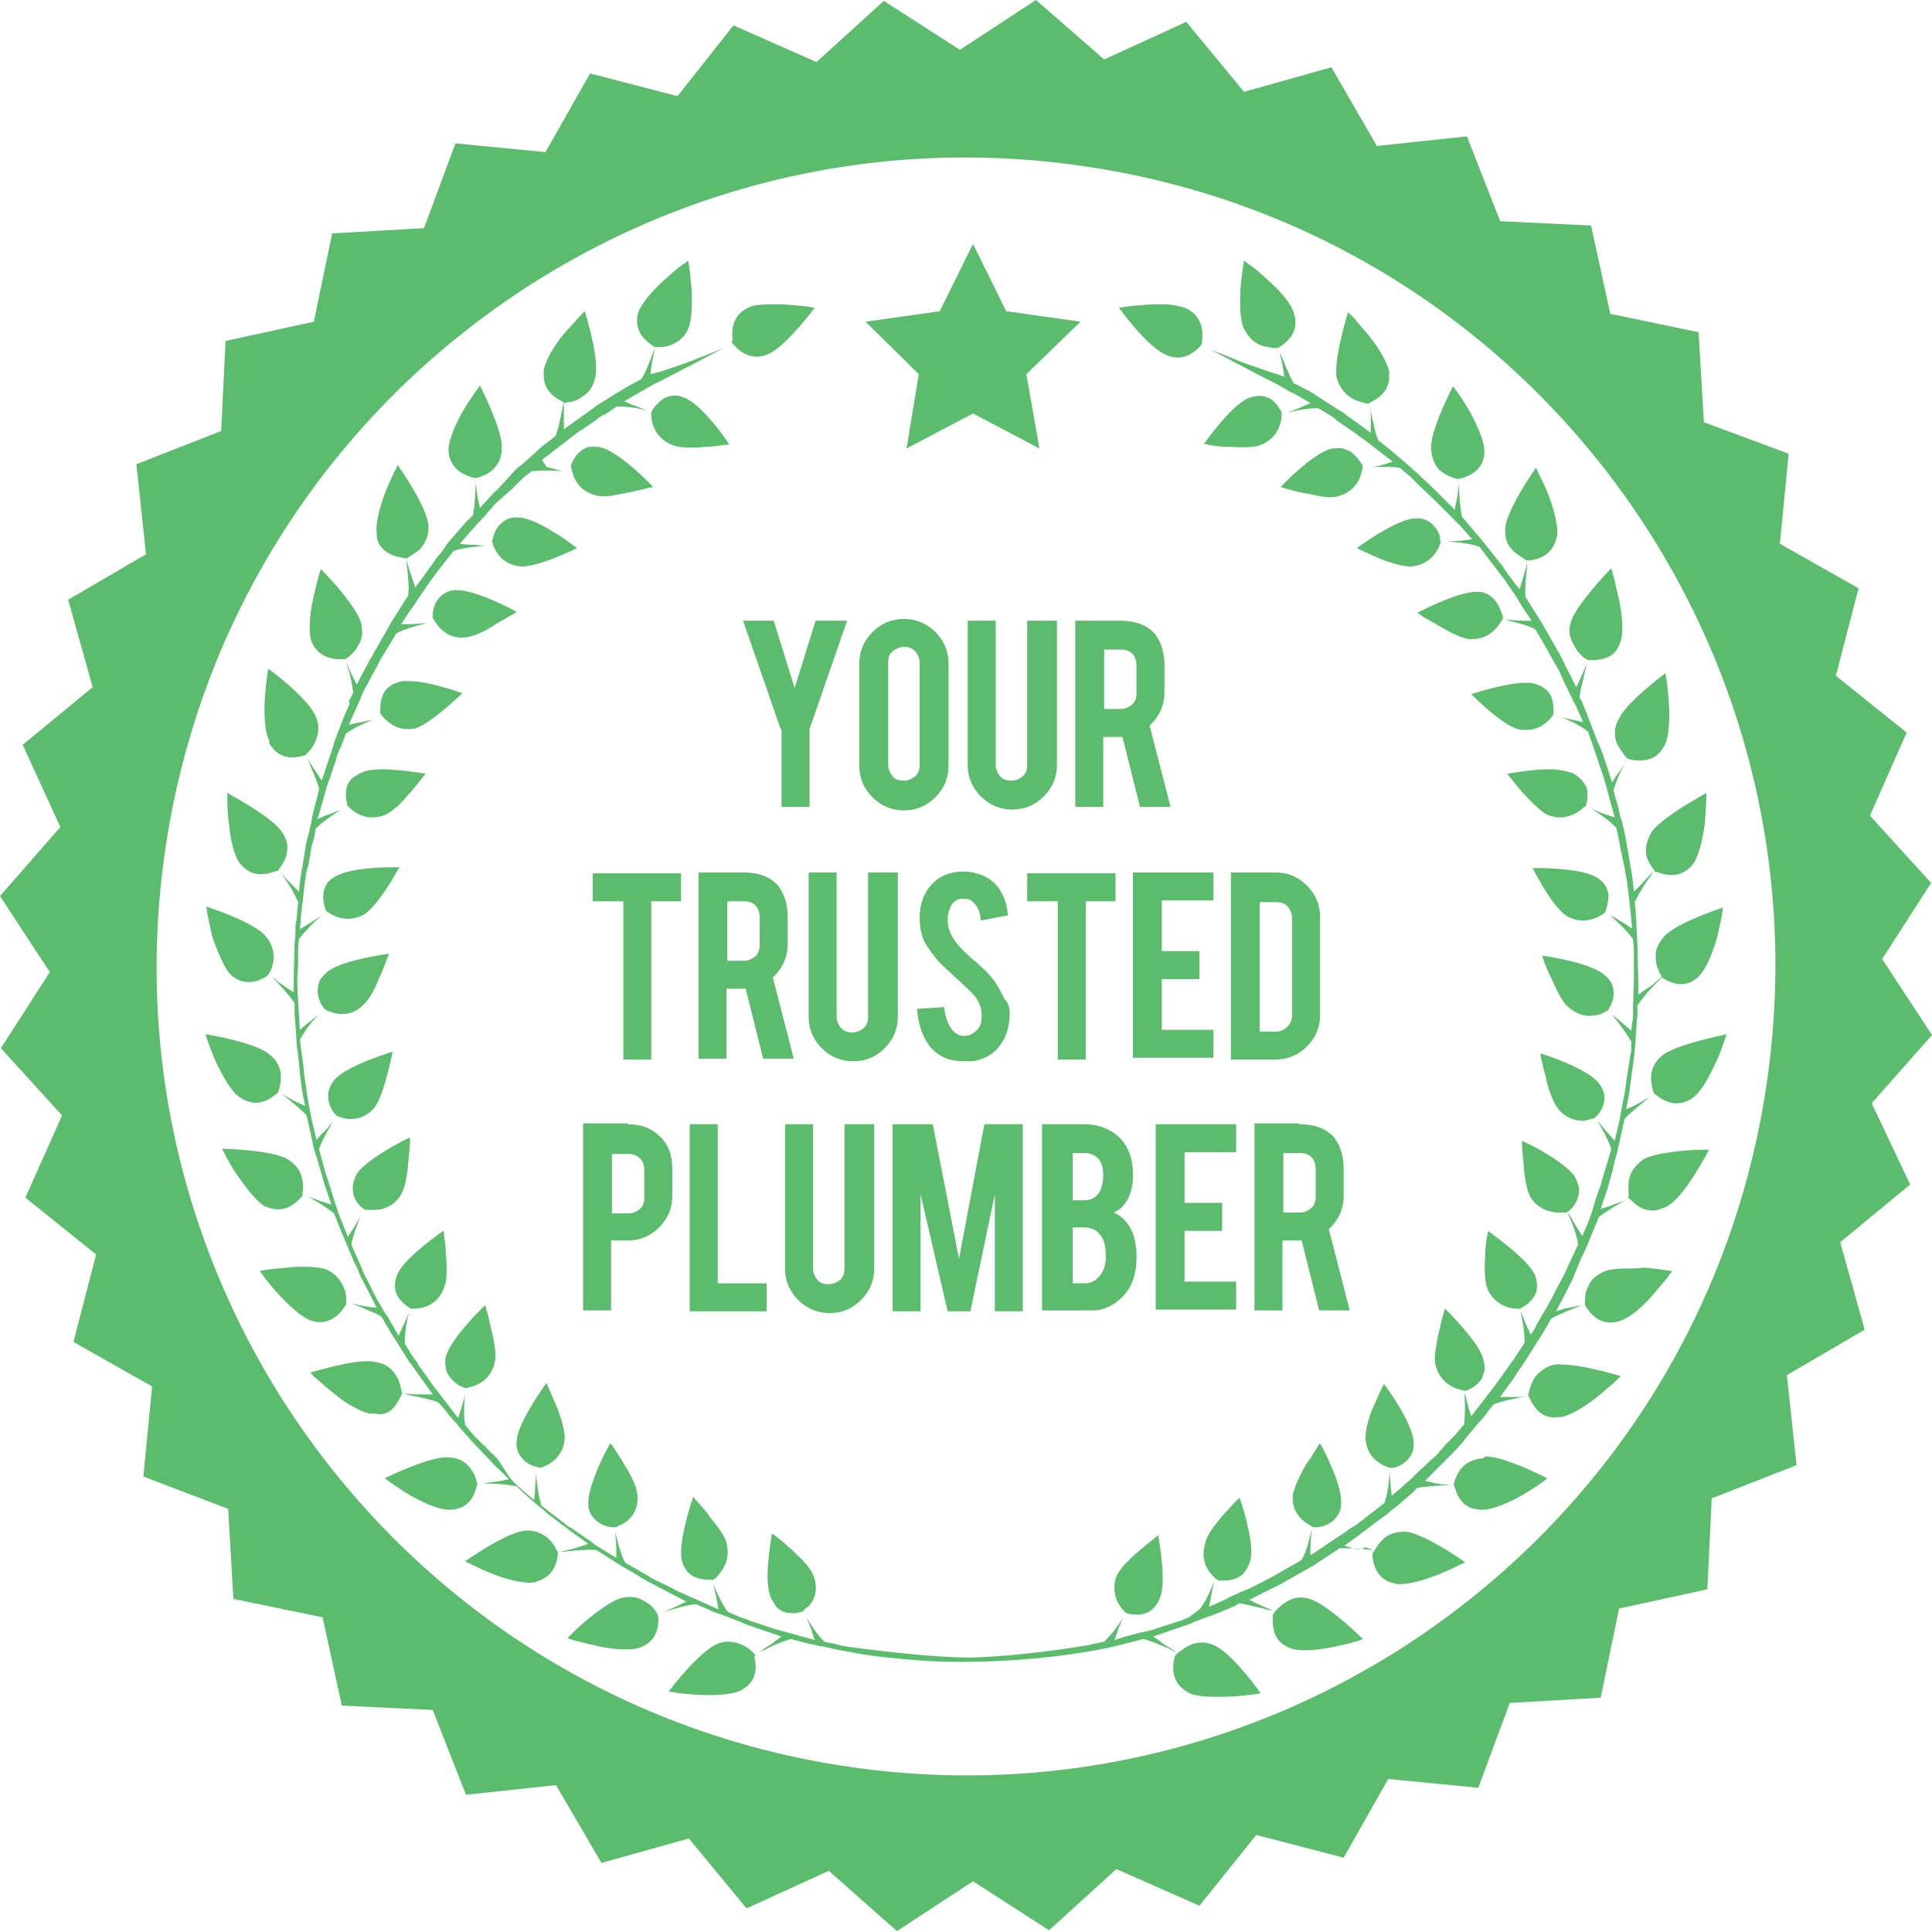 <svg xmlns="http://www.w3.org/2000/svg" xmlns:xlink="http://www.w3.org/1999/xlink" id="&#xD1;&#xEB;&#xEE;&#xE9;_1" x="0px" y="0px" viewBox="0 0 221 221" style="enable-background:new 0 0 221 221;" xml:space="preserve"><style type="text/css">	.st0{fill:#5BBC6D;}</style><g>	<g>		<path class="st0" d="M214.1,126.2l6.9-7.8l-5.7-8.7l5.6-8.7l-7-7.7l4.2-9.5l-8.1-6.5l2.6-10l-9-5.1l1-10.3l-9.7-3.6L194.3,38   l-10.1-2.1l-2.2-10.1l-10.4-0.5l-3.8-9.7l-10.3,1.1l-5.2-9l-10,2.8l-6.6-8l-9.4,4.3L118.5,0l-8.7,5.7l-8.7-5.6l-7.7,7l-9.5-4.2   L77.5,11l-10-2.6l-5.1,9l-10.3-1l-3.6,9.7L38,26.7l-2.1,10.1l-10.1,2.2l-0.5,10.3l-9.7,3.8l1.1,10.3l-8.9,5.2l2.8,10l-8,6.6   l4.3,9.4L0,102.5l5.7,8.7l-5.6,8.7l7,7.7L2.9,137l8.1,6.5l-2.6,10l9,5.1l-1,10.3l9.7,3.7l0.6,10.3l10.2,2.1l2.2,10.1l10.4,0.5   l3.8,9.7l10.3-1.1l5.2,8.9l10-2.8l6.6,8l9.4-4.3l7.8,6.9l8.7-5.7l8.7,5.6l7.7-7l9.5,4.2l6.5-8.1l10,2.6l5.1-9l10.3,1l3.6-9.7   l10.4-0.6l2.1-10.2l10.1-2.2l0.5-10.4l9.7-3.8l-1.1-10.3l8.9-5.2l-2.8-10l8-6.6L214.1,126.2z M202.1,123.9   c-7.4,50.6-54.4,85.6-105,78.2c-50.6-7.4-85.6-54.4-78.2-104.9c7.4-50.6,54.4-85.6,105-78.2C174.5,26.3,209.5,73.3,202.1,123.9z"></path>	</g>	<polygon class="st0" points="111.3,27.9 107.5,35.6 99,36.8 105.1,42.8 103.7,51.3 111.3,47.3 118.9,51.3 117.4,42.8 123.6,36.8   115.1,35.6  "></polygon>	<g>		<path class="st0" d="M145.3,45.6c-0.7-0.4-1.5-0.4-2.4-0.1c-1.6,0.6-3.9,3.5-5.2,5.3c0.2,0,0.4,0,0.6,0.1c0.6,0.1,1.3,0.2,2,0.2   c1.8,0.1,3.2,0.1,3.9-0.2c2.1-0.8,2.4-2.8,2.4-3.4l0-0.4l-0.2-0.3C146.3,46.6,145.9,46,145.3,45.6z"></path>		<path class="st0" d="M144,39.4c0.7,0.3,1.5,0.4,1.8,0.4l0.4,0l0.3-0.2c1.5-1,2-2.3,1.5-3.8c-0.3-1-1.4-2.4-2.9-3.7   c-0.8-0.7-1.4-1.3-2-1.7c-0.3-0.2-0.6-0.4-0.8-0.6c-0.1,0.7-0.3,1.9-0.4,3.2c-0.1,2.1,0,3.6,0.3,4.4C142.7,38.4,143.2,39,144,39.4   z"></path>		<path class="st0" d="M133.4,40.6c0.4,0.2,0.9,0.3,1.3,0.3c1.2,0,2-0.7,2.6-1.3l0.2-0.3l0,0l0-0.3c0.1-0.8,0.2-2.9-2-3.8   c-0.6-0.2-1.5-0.4-2.7-0.4c-1.7,0-3.6,0.2-4.8,0.4C129.3,37,131.7,39.9,133.4,40.6z"></path>		<path class="st0" d="M155,52.1c-0.2-0.2-0.4-0.4-0.6-0.5c-0.2-0.1-0.5-0.2-0.8-0.3c-0.4-0.1-0.8,0-1.2,0c-1.6,0.3-4.4,2.8-5.9,4.4   c0,0,0,0,0,0l0.6,0.2c0.7,0.2,1.4,0.4,2.1,0.5c0.6,0.1,1.4,0.3,2.1,0.4c0.6,0.1,1.2,0.1,1.6,0c2.3-0.5,2.8-2.4,2.9-3l0.1-0.4   l-0.1-0.3C155.6,52.9,155.4,52.5,155,52.1z"></path>		<path class="st0" d="M154.4,45.4c0.7,0.5,1.4,0.6,1.7,0.7l0.4,0.1l0.3-0.2c1.5-0.7,2.2-1.8,2.1-3.2c0-0.1,0-0.2,0-0.3   c-0.2-1-1.1-2.6-2.3-4.1c-0.7-0.8-1.3-1.5-1.7-2c-0.3-0.3-0.5-0.5-0.7-0.7c-0.5,1.7-1.6,5.6-1.3,7.5   C153.2,44.2,153.7,44.9,154.4,45.4z"></path>		<path class="st0" d="M181.3,75.3l0.3,0.2l0,0l0.6,0c1.7,0,2.8-0.7,3.2-2.2c0.3-1,0.2-2.8-0.2-4.7c-0.2-0.8-0.4-1.7-0.6-2.6   c-0.1-0.3-0.2-0.7-0.3-1c-1.9,2-4.1,4.6-4.6,6.1c-0.3,0.9-0.2,1.8,0.3,2.6C180.4,74.6,181,75.1,181.3,75.3z"></path>		<path class="st0" d="M188.9,95.2c-0.5,0.9-0.7,1.7-0.6,2.5c0.1,0.6,0.4,1.1,0.8,1.7l0.2,0.3v0l0.4,0.1c1.6,0.6,3,0.3,4-1   c0.5-0.7,1-2.3,1.3-4.5c0.1-1.3,0.2-2.7,0.2-3.6C192.7,92.1,189.8,93.9,188.9,95.2z"></path>		<path class="st0" d="M184.9,84.9c0.3,0.7,0.8,1.3,1,1.6l0.3,0.3l0.4,0.1c1.6,0.3,2.9-0.1,3.6-1.3c0.1-0.1,0.1-0.2,0.2-0.3   c0.9-1.7,0.5-6.2,0.1-8.3c-2.2,1.7-4.8,3.9-5.4,5.4C184.7,83.1,184.6,84,184.9,84.9z"></path>		<path class="st0" d="M164,60.1c-0.6-0.6-1.3-0.9-2.2-0.8c-1.7,0.1-4.8,2.1-6.6,3.4c0.6,0.3,1.5,0.7,2.4,1.1c1.4,0.6,2.9,1,3.7,1   c2.3-0.1,3.2-1.9,3.4-2.5l0.1-0.3l0,0l-0.1-0.4C164.8,61.5,164.6,60.8,164,60.1z"></path>		<path class="st0" d="M174.3,63.9l0.3,0.2l0.4,0c1.6-0.2,2.6-1,3-2.4c0-0.2,0.1-0.3,0.1-0.3c0.2-1.2-0.4-3.2-0.9-4.6   c-0.5-1.3-1.1-2.4-1.5-3.3c-1.6,2.3-3.3,5.2-3.5,6.8c-0.1,1,0.1,1.9,0.7,2.5C173.3,63.3,174,63.7,174.3,63.9z"></path>		<path class="st0" d="M166.4,54.7l0.4,0.1l0.4-0.1c1.7-0.5,2.6-1.5,2.6-3.1c0-0.9-0.5-2.3-1.6-4.4c-0.7-1.2-1.4-2.3-2-3   c-0.8,1.6-2.6,5.3-2.5,7.2c0.1,1,0.4,1.8,1,2.4C165.2,54.2,165.7,54.5,166.4,54.7z"></path>		<path class="st0" d="M190.2,120.7c-1.7,1.3-1.4,3-1.1,4.1l0.1,0.3l0,0l0.3,0.2c1.4,1.1,2.8,1.2,4.1,0.3c1-0.7,1.9-2.4,2.6-3.9   c0.6-1.2,1-2.5,1.3-3.4C194.8,118.9,191.5,119.7,190.2,120.7z"></path>		<path class="st0" d="M170.2,140.8c0,0.2,0,0.4-0.1,0.6c-0.1,0.6-0.2,1.3-0.2,2c-0.1,1.5-0.1,3,0.2,3.9c0.8,2.1,2.8,2.4,3.4,2.4   l0.4,0l0.3-0.2c0.4-0.2,0.9-0.6,1.3-1.2c0.3-0.5,0.5-1.3,0.1-2.4C175,144.4,172,142.1,170.2,140.8z"></path>		<path class="st0" d="M186.4,134.7c-0.2,0.7-0.1,1.5-0.1,1.9l0,0.4l-0.1,0l0.3,0.2c1.1,1.2,2.4,1.6,3.7,1c0.1,0,0.2-0.1,0.3-0.1   c1.1-0.5,2.3-2.1,3.2-3.5c0.7-1.1,1.4-2.3,1.8-3.1c-2.9,0-6.2,0.4-7.5,1.1C187.2,133.2,186.6,133.9,186.4,134.7z"></path>		<path class="st0" d="M178.3,138.7c0.2,0,0.3,0,0.5,0l0.4,0v0l0.3-0.2c0.1-0.1,1.3-1.1,1.1-2.7c-0.1-0.4-0.2-0.7-0.4-1.1   c-0.9-1.5-4.3-3.4-6.1-4.2c0,0.2,0,0.4,0,0.7l0.2,2.2c0.1,1.5,0.4,2.9,0.8,3.6C176,138.4,177.5,138.7,178.3,138.7z"></path>		<path class="st0" d="M186.2,145.1c-1.2,0-2,0.1-2.6,0.3c-0.9,0.4-1.6,0.9-1.9,1.7c-0.4,0.7-0.4,1.5-0.4,1.8v0.4l0.2,0.3   c1,1.5,2.3,2,3.8,1.5c1-0.3,2.4-1.4,3.7-2.9c0.6-0.7,1.2-1.4,1.7-2c0.2-0.3,0.4-0.6,0.6-0.8c-0.8-0.1-2-0.3-3.2-0.4   C187.4,145.1,186.8,145.1,186.2,145.1z"></path>		<path class="st0" d="M170.2,68c-0.3-0.2-0.7-0.3-1.1-0.3c-0.1,0-0.2,0-0.2,0c-1.9,0-5.2,1.6-6.8,2.4c0.2,0.1,0.4,0.2,0.6,0.4   l1.9,1.1c1.4,0.8,2.6,1.4,3.4,1.5c0.2,0,0.3,0,0.5,0c1.9,0,2.9-1.5,3.2-2l0.2-0.3l0-0.4C171.7,70.3,171.6,68.8,170.2,68z"></path>		<path class="st0" d="M180.8,89.1c-0.3-0.3-0.6-0.5-1-0.7c-0.6-0.2-1.5-0.4-2.6-0.4c-0.5,0-1.1,0-1.7,0.1c-1.3,0.1-2.4,0.3-3.1,0.4   c0.5,0.6,1.1,1.4,1.8,2.2l0.3,0.3c0.4,0.4,0.8,0.9,1.2,1.2c0.5,0.5,0.9,0.8,1.3,1c0.5,0.2,1,0.3,1.5,0.3c1.3,0,2.3-0.8,2.6-1.1   l0.3-0.2l0,0l0.1-0.4c0.1-0.3,0.1-0.8,0.1-1.3C181.5,90,181.2,89.5,180.8,89.1z"></path>		<path class="st0" d="M182,128l0.4-0.1v0l0.3-0.3c0.2-0.2,1.7-1.9,0.1-3.8c-1.1-1.3-4.6-2.7-6.6-3.3c0.1,0.6,0.3,1.6,0.6,2.6   c0.3,1.6,0.9,3,1.4,3.7c0.7,0.9,1.7,1.4,2.8,1.4C181.4,128.2,181.7,128.1,182,128z"></path>		<path class="st0" d="M175.5,78.2c-0.3-0.1-0.6-0.1-1-0.1c-1.8,0-4.6,0.8-6.2,1.3c0,0,0,0,0.1,0.1c1.2,1.2,3.6,3.4,5.2,3.9   c0.3,0.1,0.7,0.1,1,0.1c1.6,0,2.6-1.1,2.9-1.5l0.2-0.3h0l0-0.4c0-0.4,0-1-0.3-1.7C177.2,79.2,176.7,78.5,175.5,78.2z"></path>		<path class="st0" d="M182.7,100.4c-1.6-1-5.6-1.1-6.9-1.1c-0.2,0-0.3,0-0.5,0c0.3,0.6,0.8,1.4,1.3,2.3c0.9,1.5,1.8,2.6,2.5,3.1   c0.6,0.4,1.3,0.6,2,0.6c1,0,1.9-0.5,2.2-0.7l0.3-0.2l0,0l0.1-0.3c0.1-0.3,0.3-1,0.3-1.7C183.9,101.6,183.5,100.9,182.7,100.4z"></path>		<path class="st0" d="M183.9,115.6L183.9,115.6l0.2-0.3c0.3-0.5,0.8-1.7,0.2-2.9c-0.2-0.3-0.4-0.6-0.8-0.9   c-1.4-1.2-5.2-1.9-7.1-2.2c0.2,0.7,0.6,1.7,1.1,2.7c0.7,1.6,1.3,2.7,1.9,3.2c0.7,0.6,1.5,1,2.4,1c0.8,0,1.4-0.2,1.7-0.4   L183.9,115.6z"></path>		<path class="st0" d="M138.9,188.2c-0.9-0.4-1.7-0.4-2.6-0.1c-0.7,0.3-1.3,0.8-1.6,1l-0.3,0.3l-0.1,0.4c-0.3,1.6,0.1,2.8,1.3,3.6   l0.3,0.2c0.7,0.4,1.9,0.5,3.6,0.5c1.7,0,3.6-0.2,4.7-0.4C143.2,192.2,140.6,189,138.9,188.2z"></path>		<path class="st0" d="M86.4,189.3l-0.3-0.3c-0.5-0.5-1-0.8-1.6-1c-0.9-0.3-1.7-0.3-2.6,0.1c-1.4,0.7-3.7,3.1-5.4,5.4   c1.1,0.2,3,0.4,4.7,0.4c1.6,0,2.8-0.2,3.5-0.5c0.1-0.1,0.2-0.1,0.3-0.2c1.2-0.7,1.7-1.9,1.3-3.6L86.4,189.3z"></path>		<path class="st0" d="M62.5,175.8c-0.7-0.5-1.5-0.8-2.5-0.7c-1.7,0.2-4.8,2.1-6.8,3.5c0.8,0.4,2,1,3.3,1.5c1.3,0.5,3.4,1.1,4.6,0.9   c0.1,0,0.2,0,0.3-0.1c1.4-0.4,2.2-1.4,2.4-3l0-0.4l-0.2-0.3C63.5,176.9,63.1,176.3,62.5,175.8z"></path>		<path class="st0" d="M75.2,184.6l-0.2-0.3c-0.2-0.3-0.7-0.9-1.4-1.2c-0.8-0.5-1.6-0.5-2.6-0.3c-1.5,0.5-4.2,2.6-6.1,4.6   c0.3,0.1,0.6,0.2,1,0.3c0.8,0.2,1.6,0.4,2.5,0.6c1.8,0.4,3.7,0.5,4.7,0.2c1.5-0.5,2.3-1.7,2.2-3.5L75.2,184.6L75.2,184.6z"></path>		<path class="st0" d="M158.4,175.9c-0.6,0.5-0.9,1-1.2,1.5l-0.2,0.3l0,0.4c0.2,1.6,1,2.7,2.4,3c0.1,0,0.2,0,0.3,0.1   c0.2,0,0.4,0,0.5,0c1.2,0,2.8-0.5,4.1-1c1.3-0.5,2.5-1.1,3.3-1.5c-2.3-1.6-5.2-3.3-6.8-3.5C159.9,175.2,159,175.4,158.4,175.9z"></path>		<path class="st0" d="M54.5,170.1l0.1-0.3l-0.1-0.4c-0.1-0.5-0.4-1.1-0.9-1.7c-0.5-0.6-1.4-1-2.4-1l-0.1,0c-1.6,0-4.6,1.2-7.1,2.4   c0.7,0.5,1.8,1.3,3,2c2,1.1,3.4,1.6,4.4,1.6C53,172.7,54.1,171.8,54.5,170.1z"></path>		<path class="st0" d="M177.8,156.1c-0.9,0.2-1.6,0.7-2.2,1.4c-0.4,0.6-0.6,1.3-0.7,1.7l-0.1,0.4l0.2,0.4c0.7,1.5,1.7,2.3,3.2,2.1   c0.1,0,0.2,0,0.4,0c1-0.2,2.6-1.1,4.1-2.3c0.6-0.5,1.3-1.1,2-1.7c0.3-0.3,0.5-0.5,0.7-0.7c-1.5-0.4-4.6-1.3-6.7-1.3   C178.4,156,178.1,156.1,177.8,156.1z"></path>		<path class="st0" d="M154.7,177.1l-0.9-0.3l1.8-1.3c0.2-0.2,0.5-0.4,0.8-0.6c0.6-0.5,1.3-1,1.3-1l0.7-0.5c0.4-0.3,0.8-0.7,1.5-1.2   l1.5-1.3c0.4-0.3,0.6-0.6,0.6-0.6l0.1-0.1l0.1,0c1-0.2,2.6-0.3,3.7-0.3l0.2,0l-0.2,0c-0.6-0.1-1.3-0.1-2-0.3l-0.9-0.2l1.1-1.1   c0.3-0.3,0.6-0.6,0.9-0.9c0.7-0.7,1.4-1.4,1.4-1.4l0.7-0.8c0.3-0.3,0.6-0.7,0.9-1.1l1.1-1.3c0.4-0.4,0.8-0.9,1-1.2   c0.4-0.5,0.7-0.9,0.7-0.9l0.1-0.1l0.1,0c0.7-0.3,1.8-0.5,2.7-0.7c0.3-0.1,0.6-0.1,0.9-0.2l0.2,0l-1,0.1c-0.4,0-0.8,0-1.2,0h-1   l1.3-1.8c0.2-0.2,0.4-0.6,0.6-0.9l0.9-1.3l1.5-2.4c0.3-0.4,0.5-0.8,0.7-1.1c0.1-0.2,0.2-0.4,0.3-0.5l0.5-0.9l0.1-0.1   c0.5-0.3,1.1-0.5,1.7-0.8c0.6-0.2,1.2-0.5,1.7-0.7l0.3-0.1l-0.3,0.1c-0.6,0.1-1.3,0.3-2,0.4L178,150l1.4-2.7   c0.2-0.4,0.4-0.8,0.5-1c0.1-0.3,0.2-0.5,0.2-0.5l0.9-2.2v0.1c0.2-0.4,0.3-0.7,0.5-1.1l1.4-3.4c0.8-0.6,2.1-1.4,3-1.9l0.2-0.1   l-0.2,0.1c-0.2,0.1-0.5,0.2-0.8,0.3c-0.4,0.1-0.7,0.3-1.1,0.4l-0.9,0.3l0.7-2.1c0.1-0.3,0.2-0.6,0.3-1c0.2-0.6,0.3-1.2,0.4-1.4   l0-0.1c0,0,0.1-0.4,0.2-0.9c0.2-0.5,0.3-1.2,0.5-1.9c0.3-1.4,0.6-2.8,0.6-2.8l0.1-0.2c0.7-0.7,1.9-1.7,2.8-2.4l0.2-0.1l-0.2,0.1   c-0.6,0.3-1.2,0.7-1.8,1l-0.9,0.4l0.2-1c0,0,0.2-0.9,0.3-1.9l0.4-3c0.1-0.5,0.1-1.2,0.2-1.9l0-0.5c0.1-0.9,0.1-1.7,0.2-2.4   c0-0.6,0-1.1,0-1.1V115l0.1-0.1c0.5-0.8,1.5-1.9,2.4-2.8l0.3-0.3l0.3,0.2c1.4,0.8,2.7,0.8,3.8-0.2c0.1-0.1,0.1-0.1,0.2-0.2   c0.7-0.7,1.4-2.3,2-4.3c0.3-1.3,0.6-2.6,0.7-3.5c-2.3,0.8-5.7,2.1-6.8,3.4c-0.6,0.7-1,1.5-0.9,2.4c0,0.6,0.2,1.2,0.5,1.8l0.2,0.3   l-0.9,0.8c-0.3,0.3-0.7,0.5-1,0.7l-0.8,0.6l0-1.7l-0.1-4.1l-0.1-1.9c0-0.7-0.1-1.4-0.1-1.9c0-0.5-0.1-0.8-0.1-0.9l0-0.2l0.1-0.1   c0.4-0.9,1.2-2.1,1.9-3.1l0.2-0.3l-0.2,0.2c-0.4,0.4-0.9,1-1.4,1.5l-0.7,0.7l-0.1-1c0,0-0.1-1-0.3-1.9l-0.3-1.9   c0,0-0.1-0.4-0.2-1.1c-0.1-0.6-0.3-1.4-0.5-2.3l-0.1-0.2c-0.2-0.7-0.3-1.5-0.5-2c-0.2-0.6-0.3-1.1-0.3-1.1l0-0.1l0-0.1   c0.2-0.7,0.6-1.7,1-2.5c0.1-0.3,0.3-0.6,0.4-0.9l0.1-0.3L186,87c-0.1,0.2-0.3,0.5-0.4,0.7c-0.2,0.3-0.4,0.7-0.7,1l-0.5,0.8   l-0.5-1.6c0,0-0.3-0.8-0.5-1.5l-0.4-1c-0.1-0.3-0.2-0.4-0.2-0.4l-1-2.6c-0.2-0.6-0.4-1.1-0.6-1.5l-0.1-0.3   c-0.2-0.5-0.4-0.8-0.4-0.8l0-0.1l0-0.1c0.1-0.8,0.4-1.8,0.6-2.8l0.3-1.1l-0.1,0.3c-0.2,0.4-0.5,1.1-0.8,1.8l-0.4,0.8l-1.9-3.8   c-0.2-0.3-0.3-0.5-0.3-0.5l-1.7-3l-1.9-3l0-0.1c-0.1-1,0.1-2.5,0.2-3.6l0-0.2l-0.3,1.1c-0.1,0.3-0.2,0.7-0.3,1l-0.3,0.9l-1-1.3   c0,0-0.1-0.2-0.3-0.4c-0.2-0.3-0.4-0.6-0.6-0.9l-1.5-1.9c-0.3-0.4-0.8-1-1.2-1.5c-0.5-0.5-0.9-1.1-1.3-1.5   c-0.3-0.4-0.6-0.7-0.6-0.7l-0.1-0.2c-0.2-1-0.3-2.6-0.3-3.7l0-0.2l0,0.2c-0.1,0.6-0.1,1.3-0.3,2l-0.2,1l-0.7-0.7   c0,0-0.2-0.2-0.4-0.4l-0.1-0.1c-0.2-0.2-0.5-0.5-0.8-0.8l-2.3-2.2h0c-0.3-0.2-0.6-0.5-0.9-0.8l-1.3-1.1c-0.5-0.4-0.9-0.8-1.3-1.1   c-0.5-0.4-0.9-0.7-0.9-0.7l-0.1-0.1l0-0.1c-0.3-0.7-0.5-1.8-0.7-2.7c-0.1-0.3-0.1-0.6-0.2-0.9l0-0.2l0.1,1c0,0.4,0,0.8,0,1.2   l0,0.9l-2.9-2.1c-0.2-0.2-0.4-0.3-0.6-0.4l-2.8-1.8c-0.4-0.3-0.8-0.5-1.2-0.7l-0.4-0.2c-0.5-0.3-0.8-0.4-0.8-0.4l-0.1-0.1   l-0.1-0.1c-0.2-0.4-0.5-1-0.8-1.7c-0.2-0.6-0.5-1.2-0.7-1.7l-0.1-0.3l0.1,0.3c0.1,0.6,0.3,1.4,0.4,2l0.1,0.8l-0.8-0.3   c-0.1,0-3.7-1.2-4.6-1.6c-0.4-0.2-1.5-0.6-3-1.2c3.2,1.7,6.6,3.5,7.1,3.7c0.6,0.3,1.1,0.6,1.6,0.9c0.3,0.2,0.5,0.3,0.8,0.4   l1.9,1.1l-0.9,0.4c-0.6,0.3-1.3,0.5-1.8,0.7c0.9-0.2,2.3-0.5,3.3-0.5l0.3,0l1.5,0.9c0.2,0.2,0.5,0.3,0.6,0.5   c0.1,0.1,0.3,0.2,0.3,0.2l1.6,1.1c0,0,1,0.7,1.9,1.4l2.6,2l-0.9,0.3c-0.6,0.2-1.3,0.3-1.8,0.4l-0.1,0c0.5-0.1,1.2-0.1,1.8-0.1   c0.5,0,1.1,0,1.7,0.1l0.1,0l1.2,1c0.5,0.5,1,1,1,1l1.8,1.7c0.3,0.3,0.7,0.7,1,1c0.3,0.3,0.6,0.6,0.9,0.9c0.4,0.4,0.7,0.7,1,1   l1.4,1.6l-0.9,0.1c-0.7,0.1-1.4,0.1-1.9,0.1h-0.1h0c0.7,0.1,2.5,0.2,3.6,0.6l0.1,0l2.9,3.8l1.3,1.9c0.2,0.3,0.4,0.7,0.6,1l1.2,1.8   l-1,0c-0.7,0-1.4-0.1-1.9-0.1l-0.1,0c1.6,0.4,2.8,0.7,3.4,1.1l0.1,0.1l1.5,2.6c0,0,0.2,0.4,0.6,1.1l0.3,0.5   c0.3,0.5,0.6,1.2,0.9,1.9c0.3,0.5,0.5,1.1,0.8,1.6c0.1,0.3,0.2,0.5,0.4,0.8l0.9,2l-0.9-0.2c-0.7-0.1-1.4-0.3-1.9-0.5   c1,0.4,2.3,1,3.1,1.6l0.1,0.1l0.1,0.2v-0.3l1.8,5.3c0.1,0.4,0.3,0.9,0.4,1.4l0.9,3.3l-0.9-0.3c-0.7-0.2-1.3-0.5-1.8-0.7   c0.9,0.5,2.1,1.4,2.8,2.1l0.1,0.1l0,0.1c0,0,0.2,0.7,0.3,1.4c0.1,0.3,0.1,0.7,0.2,1c0,0.2,0.1,0.4,0.1,0.4l0.1,0.6h0l0.2,0.9   c0.1,0.7,0.3,1.5,0.4,2.4l0.3,2.6c0.1,0.8,0.1,1.2,0.1,1.2l0.1,0.9l-0.8-0.5c-0.5-0.3-1.1-0.7-1.5-0.9l-0.2-0.1   c0.4,0.4,1.8,1.6,2.5,2.6l0.1,0.1l0,0.1c0,0,0.1,0.7,0.1,1.4c0,0.7,0,1.4,0,1.4l0,1.9l-0.1,3c0,0.4,0,0.7,0,1   c0,0.5-0.1,0.8-0.1,0.8l-0.1,0.9l-0.7-0.6c-0.5-0.4-1-0.9-1.5-1.2c0.7,0.8,1.6,2,2.1,2.9l0.1,0.1l0,0.1c0,0,0,0.2,0,0.4l0,0.3   c0,0.2,0,0.5-0.1,0.7c-0.1,0.7-0.2,1.4-0.2,1.4l-0.2,1.2c-0.1,0.7-0.2,1.7-0.4,2.6c-0.1,0.3-0.1,0.7-0.2,1   c-0.1,0.6-0.2,1.1-0.3,1.6l-0.5,2.1l-0.6-0.7c-0.5-0.5-0.9-1.1-1.3-1.5l-0.1-0.1l0,0c0.6,0.9,1.3,2.3,1.6,3.2l0,0.1l-1.1,3.7   c-0.1,0.5-0.3,0.9-0.3,0.9s-0.4,1.1-0.7,2.2c-0.1,0.4-0.3,0.8-0.4,1.2l-0.8,1.9l-0.5-0.8c-0.4-0.6-0.7-1.2-1-1.7l-0.1-0.1l0,0.1   c0.3,0.7,1,2.3,1.1,3.4l0,0.1l-1.4,3c-0.1,0.2-0.2,0.5-0.4,0.8c-0.3,0.6-0.8,1.5-1.2,2.3c-0.3,0.6-0.6,1.1-0.9,1.6   c-0.2,0.3-0.3,0.5-0.4,0.7c-0.4,0.6-0.6,1.1-0.6,1.1l-0.5,0.8l-0.4-0.9c-0.3-0.6-0.5-1.3-0.8-1.8c0.3,1,0.5,2.5,0.5,3.5v0.1   l-1,1.5c-0.1,0.2-0.3,0.5-0.4,0.6l-1,1.4c-0.3,0.4-1.2,1.7-1.7,2.3l-2,2.6l-0.3-0.9c-0.2-0.7-0.3-1.3-0.5-1.8c0.1,1,0.1,2.4,0,3.5   l0,0.1l-1,1.2c-0.5,0.5-1,1-1,1l-0.8,0.9c-0.2,0.3-0.5,0.6-0.9,0.9l-1.7,1.6c-0.5,0.5-0.9,0.9-1.3,1.2c-0.5,0.5-0.9,0.8-0.9,0.8   l-0.7,0.6l-0.1-0.9c-0.1-0.7-0.1-1.4-0.1-1.9l0-0.1c-0.1,0.9-0.2,2.5-0.6,3.6l0,0.1l-3.1,2.4c-0.4,0.3-0.8,0.5-0.8,0.5   s-0.9,0.7-1.9,1.3c-0.3,0.2-0.6,0.4-0.9,0.6c-0.1,0.1-0.3,0.2-0.4,0.3l-1.4,0.9l0-0.9c0-0.6,0.1-1.2,0.1-1.7l0-0.3   c-0.2,1.1-0.6,2.6-1.1,3.4l-0.1,0.1l-2.8,1.6h0c-0.2,0.1-0.5,0.3-0.9,0.5c-0.6,0.3-1.5,0.8-2.4,1.2c-0.5,0.2-1,0.4-1.4,0.6   c-0.4,0.2-0.7,0.3-1,0.5c-0.7,0.3-1.1,0.5-1.1,0.5l-0.9,0.4l0.2-1c0.1-0.7,0.3-1.4,0.4-1.9c-0.4,1-1,2.3-1.6,3.1l-0.1,0.1L136,185   c-0.2,0.1-0.5,0.2-0.7,0.3l-0.2,0.1c0,0-0.1,0-0.1,0v0l-2.8,0.9c-0.3,0.1-0.6,0.2-1,0.3l-0.6,0.1c-1.1,0.3-2.2,0.6-2.2,0.6   l-0.9,0.3l0.3-0.9c0.2-0.6,0.5-1.3,0.7-1.8c-0.5,1-1.4,2.1-2.1,2.8l-0.1,0.1l-1.5,0.3c-0.1,0-0.3,0.1-0.4,0.1   c-4.8,0.8-9.6,1.3-13.3,1.4h-0.4c-2.8,0-7.4-0.4-13.5-1.2l-0.6-0.1c-0.2,0-0.5-0.1-0.8-0.2l-1.5-0.3l-0.1-0.1   c-0.7-0.7-1.5-1.9-2-2.8c0.2,0.5,0.5,1.1,0.7,1.8l0.3,0.9l-3.6-1c-0.4-0.1-0.8-0.2-1.1-0.3l-2.7-0.9c-0.1,0-0.1,0-0.2-0.1   c-0.3-0.1-0.6-0.2-0.9-0.3l-1.4-0.6l-0.1-0.1c-0.6-0.8-1.2-2.1-1.6-3.1c0.1,0.5,0.3,1.2,0.4,1.9l0.2,1l-0.9-0.4   c0,0-0.4-0.2-1.1-0.5c-0.3-0.1-0.6-0.3-0.9-0.4c-0.5-0.2-1-0.5-1.6-0.7l-0.4-0.2c-0.7-0.4-1.4-0.7-2-1c-0.7-0.3-1.1-0.6-1.1-0.6   l-2.6-1.5l-0.1-0.1c-0.5-0.9-0.9-2.4-1.1-3.5l0,0.1c0,0.5,0.1,1.3,0.1,2l0,0.9l-1.8-1.1c-0.3-0.2-0.7-0.4-1-0.7l-1.9-1.3   c0,0-0.4-0.3-0.8-0.5l-3.1-2.4l0-0.1c-0.3-0.9-0.5-2.5-0.6-3.6v0l0,0.1c0,0.6-0.1,1.3-0.1,2l-0.1,1l-0.7-0.6c0,0-0.4-0.3-0.9-0.8   c-0.4-0.3-0.8-0.7-1.2-1.2L57,167c-0.3-0.3-0.5-0.6-0.8-0.8l-0.1-0.1c-0.4-0.4-0.6-0.7-0.8-0.8l-0.1-0.1c0,0-0.5-0.5-1-1l-1-1.2   l0-0.1c-0.2-1-0.1-2.5,0-3.4c-0.1,0.5-0.3,1.2-0.5,1.8l-0.3,0.9l-2-2.6c-0.7-0.9-1.4-1.8-1.4-1.9l-1.1-1.5c0,0-0.1-0.2-0.2-0.4   c-0.2-0.2-0.4-0.5-0.6-0.8l-0.8-1.3v-0.1c0-1,0.2-2.5,0.5-3.5c-0.2,0.5-0.5,1.2-0.8,1.8l-0.4,0.9l-1.1-1.9   c-0.1-0.2-0.2-0.4-0.4-0.6c-0.3-0.5-0.6-1.1-1-1.7l-1.2-2.4c-0.2-0.3-0.3-0.6-0.4-0.8l-0.1-0.3l-1.2-2.7l0-0.1   c0.2-1.1,0.9-2.8,1.1-3.4l0,0l0,0.1c-0.3,0.5-0.6,1.1-1,1.7l-0.5,0.8l-0.8-2c-0.1-0.3-0.3-0.7-0.4-1.1c-0.4-1.1-0.7-2.2-0.7-2.2   s-0.1-0.4-0.3-0.9c-0.1-0.5-0.3-0.9-0.3-0.9l-0.8-2.9l0-0.1c0.4-1.1,1.3-2.6,1.6-3.2l-0.3,0.4c-0.3,0.4-0.6,0.8-1,1.1l-0.6,0.7   l-0.2-0.9c0,0-0.1-0.5-0.3-1.2c-0.1-0.5-0.2-1-0.3-1.6c-0.1-0.3-0.1-0.7-0.2-1l-0.1-0.7c-0.1-0.7-0.2-1.4-0.3-2l-0.1-1.2   c0,0-0.1-0.7-0.2-1.4c0-0.3-0.1-0.5-0.1-0.7l-0.1-0.8l0.1-0.1c0.4-0.8,1.3-2,2.1-2.8c-0.4,0.3-0.9,0.8-1.5,1.2l-0.7,0.6l-0.2-3.3   l-0.1-2.3l0.1-1.9c0,0,0-0.7,0-1.4c0-0.7,0.1-1.4,0.1-1.4l0-0.1l0.1-0.1c0.6-0.8,1.7-1.9,2.5-2.6l0,0l-0.3,0.2   c-0.4,0.3-0.9,0.6-1.4,0.9l-0.8,0.5l0.1-0.9c0,0,0-0.5,0.1-1.2c0.1-0.7,0.2-1.7,0.3-2.7c0.1-0.8,0.2-1.7,0.4-2.3l0.1-0.3   c0.1-0.7,0.2-1.2,0.2-1.2l0.1-0.6c0-0.3,0.1-0.5,0.2-0.8c0.2-0.7,0.3-1.4,0.3-1.4l0-0.1l0.1-0.1c0.7-0.7,1.9-1.5,2.8-2.1   c-0.5,0.2-1.1,0.5-1.8,0.7l-0.9,0.4l0.3-0.9c0,0,0.3-1.1,0.6-2.2l0.1-0.3c0.1-0.5,0.3-0.9,0.4-1.2l0.8-2.4c0,0,0-0.2,0.1-0.4   l0.1-0.2c0.1-0.3,0.2-0.5,0.3-0.7c0.3-0.7,0.5-1.3,0.5-1.3l0-0.1l0.1-0.1c0.8-0.6,2.1-1.2,3.1-1.6c-0.5,0.1-1.2,0.3-1.9,0.4   l-0.9,0.2l0.9-2c0.1-0.3,0.3-0.6,0.4-0.9c0.2-0.5,0.4-1,0.7-1.5c0.3-0.5,0.5-1,0.8-1.5l0.5-0.9c0.3-0.7,0.6-1.1,0.6-1.1l1.5-2.5   l0.1-0.1c0.8-0.4,2.1-0.8,3.4-1.1l-0.2,0c-0.5,0-1.1,0.1-1.8,0.1l-0.9,0l0.9-1.4c0.1-0.1,0.2-0.3,0.3-0.4c0.2-0.3,0.4-0.6,0.6-0.9   c0.6-0.9,1.3-1.9,1.3-1.9l0.5-0.7c0.3-0.4,0.6-0.8,0.6-0.8l1.8-2.3l0.1,0c1.1-0.4,2.9-0.5,3.6-0.6h0l-0.1,0c-0.5,0-1.3-0.1-2-0.1   l-0.9-0.1l1.4-1.6c0.3-0.3,0.7-0.8,1.1-1.2c0.2-0.2,0.5-0.5,0.7-0.8c0.2-0.2,0.4-0.4,0.6-0.7l0.5-0.5c0.3-0.3,0.6-0.5,0.8-0.7   l0.9-0.8c0,0,0.5-0.5,1-1c0.5-0.5,1.1-0.9,1.1-0.9l0.1-0.1l0.1,0c0.9-0.1,2.4-0.1,3.5,0c-0.5-0.1-1.2-0.3-1.9-0.5L62,52.6l2.6-2   c0.9-0.7,1.8-1.4,1.9-1.4l1.9-1.3l-0.1,0l0.8-0.5l0.3,0.3l0,0l-0.2-0.3c0.6-0.4,1.2-0.8,1.2-0.8l0.1-0.1h0.3c1,0,2.4,0.2,3.3,0.5   c-0.5-0.2-1.2-0.5-1.8-0.7l-0.9-0.4l1.9-1.1c0.2-0.1,0.4-0.2,0.7-0.4c0.5-0.3,1.1-0.6,1.7-0.9c0.4-0.2,3.9-2,7.1-3.7   c-1.4,0.6-2.5,1-3,1.2c-0.9,0.4-4.4,1.6-4.6,1.6l-0.8,0.2l0.1-0.8c0.1-0.8,0.3-1.5,0.4-2l0.1-0.4l-0.1,0.3c-0.2,0.4-0.4,1-0.6,1.5   l-0.1,0.2c-0.2,0.6-0.5,1.2-0.8,1.7l-0.1,0.1l-1.3,0.7c-0.4,0.2-0.8,0.5-1.2,0.7l-2.4,1.5c0,0-0.2,0.1-0.4,0.3l-3.5,2.5v-0.9   c0-0.4,0-0.8,0-1.2c0-0.2,0-0.5,0-0.7l0-0.4l-0.2,1c-0.2,1-0.4,2-0.7,2.8l0,0.1l-0.1,0.1c0,0-0.3,0.3-0.9,0.7   c-0.4,0.3-1,0.8-1.5,1.3l-0.9,0.8c-0.4,0.4-0.9,0.7-1.2,1L56.9,56c-0.4,0.3-0.7,0.7-0.9,0.9l-1.1,1.2l-0.2-0.9   c-0.2-0.9-0.2-1.6-0.3-2l0-0.2l0,0.2c0,1.3-0.1,2.7-0.3,3.7l0,0.1L54,59c0,0-0.2,0.3-0.6,0.6l-1.3,1.5c-0.5,0.6-1,1.1-1.2,1.5   c-0.3,0.4-0.5,0.7-0.5,0.7l-0.2,0.2c-0.2,0.2-0.5,0.7-0.8,1.1c-0.2,0.3-0.4,0.5-0.5,0.7l-1.4,1.9l-0.3-0.9   c-0.1-0.4-0.3-0.8-0.4-1.2l-0.3-1l0,0.2c0.2,1.6,0.3,2.9,0.2,3.7v0.1l-1.9,3l-1.7,3c0,0-0.1,0.2-0.3,0.5c-0.1,0.2-0.2,0.5-0.4,0.7   l-1.6,3l-0.4-0.8c-0.3-0.6-0.6-1.3-0.8-1.8l-0.1-0.3l0.3,1c0.3,0.9,0.5,2,0.6,2.8l0,0.1l-0.1,0.1c0,0-0.1,0.3-0.4,0.8L40,80.5   c-0.2,0.5-0.5,1-0.7,1.6L38.2,85c0,0,0,0.1,0,0.1c-0.1,0.2-0.1,0.4-0.2,0.6l-1.2,3.6l-0.5-0.8c-0.2-0.3-0.5-0.7-0.7-1l-0.5-0.9   l0.1,0.2c0.1,0.2,0.2,0.5,0.3,0.8c0.4,0.9,0.8,1.9,1,2.6l0,0.1l-0.3,1.2c-0.2,0.5-0.3,1.3-0.5,2l-0.1,0.6c-0.2,0.7-0.3,1.5-0.5,2   l-0.1,0.5h0l-0.4,2.5c-0.2,0.9-0.3,1.9-0.3,1.9l-0.1,1l-0.7-0.7c-0.5-0.5-1-1-1.4-1.5l-0.2-0.2l0.2,0.2c1,1.4,1.6,2.4,1.9,3.2   l0.1,0.1l0,0.1c0,0,0,0.3-0.1,0.9c0,0.5-0.1,1.2-0.2,1.9l0,0.6c0,0.5-0.1,1-0.1,1.3l-0.1,4l0,1.6l-0.8-0.5c-0.3-0.2-0.7-0.5-1-0.7   c-0.2-0.2-0.4-0.4-0.6-0.5l-0.2-0.2l0.2,0.2c0.6,0.7,1.8,1.9,2.4,2.8l0.1,0.2c0,0,0,0.4,0,1.1l0.2,2.8c0,0.7,0.1,1.4,0.2,1.9   l0.1,1.1c0,0,0.1,1,0.2,1.9c0.1,0.9,0.3,1.9,0.3,1.9l0.2,1l-0.9-0.4c-0.6-0.3-1.3-0.7-1.8-1l-0.1-0.1l0.1,0.1   c0.9,0.7,2.1,1.7,2.8,2.4l0.1,0.2l0.6,2.7c0.1,0.7,0.3,1.4,0.5,1.9l0.7,2.4c0.1,0.4,0.2,0.8,0.3,1l0.7,2.1l-0.9-0.3   c-0.4-0.1-0.8-0.3-1.1-0.4c-0.3-0.1-0.5-0.2-0.8-0.3l-0.2-0.1l0.4,0.2c0.9,0.5,2.2,1.3,2.9,1.9l0.1,0.2c0,0,0.6,1.6,1.3,3.2   c0.2,0.5,0.4,1,0.6,1.4c0.1,0.3,0.2,0.5,0.3,0.8c0.1,0.1,0.1,0.2,0.2,0.3l0,0l0.3,0.7c0,0,0.1,0.2,0.2,0.5   c0.1,0.3,0.3,0.5,0.4,0.8l1.5,2.9l-0.9-0.1c-0.7-0.1-1.5-0.3-2-0.4l-0.3-0.1l0.3,0.1c0.5,0.2,1.1,0.4,1.7,0.7   c0.7,0.3,1.3,0.5,1.7,0.8l0.1,0.1l0.5,0.9c0.1,0.1,0.2,0.3,0.3,0.5c0.2,0.3,0.4,0.7,0.7,1.1l1.5,2.4c0,0,0.1,0.2,0.3,0.4l2.5,3.5   l-1,0c-0.4,0-0.8,0-1.2,0l-1.1-0.1l0.3,0.1c0.3,0.1,0.5,0.1,0.9,0.2c0.9,0.2,2,0.4,2.7,0.7l0.1,0.1l0.1,0.1c0,0,0.3,0.3,0.7,0.8   c0.3,0.4,0.7,0.9,1.2,1.4l0.3,0.4c0.3,0.3,0.5,0.6,0.8,0.9c0.3,0.3,0.5,0.6,0.8,0.9l2.1,2.2c0.3,0.4,0.7,0.7,0.9,0.9   c0.3,0.3,0.4,0.4,0.4,0.4l0.7,0.7l-0.9,0.2c-0.7,0.1-1.5,0.2-2,0.3l-0.2,0l0.2,0c1.4,0,2.7,0.1,3.7,0.3l0.1,0l0.1,0.1   c0,0,0.2,0.2,0.6,0.6l1.6,1.4c0.5,0.4,1,0.8,1.3,1.1l1.2,0.9c0.2,0.2,0.5,0.4,0.8,0.6c0.3,0.2,0.6,0.5,0.8,0.6   c0.2,0.2,0.4,0.3,0.4,0.3l1.4,1l-0.9,0.3c-0.3,0.1-0.6,0.2-1,0.3l-1.3,0.3l0.3,0c1.1-0.1,2.7-0.3,3.7-0.2l0.1,0l3,1.9   c1.3,0.7,2.5,1.5,2.9,1.7l4.4,2.3l-0.8,0.4c-0.6,0.3-1.3,0.6-1.8,0.8l-0.3,0.1l1-0.3c0.9-0.3,2.1-0.6,2.9-0.7l0.1,0l1.2,0.5   c0.4,0.2,1,0.5,1.5,0.6l2.6,1c0,0,0.2,0.1,0.4,0.2l4.1,1.4l-0.7,0.5c-0.3,0.3-0.7,0.5-1,0.7l-0.9,0.6l0.2-0.1   c0.3-0.1,0.6-0.2,0.9-0.4c0.8-0.4,1.8-0.8,2.5-1l0.1,0l1.2,0.3c0.6,0.2,1.3,0.3,2.1,0.5l0.2,0c0.8,0.2,1.7,0.4,2.3,0.5   c0.6,0.1,1.1,0.2,1.1,0.2c2.3,0.5,6,0.8,8.7,1c0.2,0,1.6,0.1,3.9,0.1c3.2,0,9.6-0.2,16.2-1.5l1.4-0.3c0.8-0.2,1.5-0.4,2-0.5   c0.7-0.2,1.1-0.3,1.1-0.3l0.1,0l0.1,0c0.7,0.2,1.7,0.6,2.6,1c0.3,0.1,0.6,0.3,0.8,0.4l0.3,0.1l-0.3-0.2c-0.2-0.1-0.4-0.3-0.7-0.4   c-0.3-0.2-0.6-0.4-0.8-0.6l-0.9-0.6l4.1-1.4c0.2-0.1,0.4-0.1,0.4-0.2l2.7-1c0.6-0.2,1.1-0.5,1.5-0.6l0.2-0.1   c0.5-0.2,0.8-0.4,0.8-0.4l0.1-0.1l0.1,0c0.7,0.1,1.8,0.4,2.7,0.6c0.3,0.1,0.6,0.2,0.9,0.2l0.3,0.1l-0.2-0.1   c-0.7-0.3-1.3-0.6-1.8-0.8l-0.8-0.4l3.8-1.9c0.3-0.2,0.5-0.3,0.5-0.3l3-1.7c1.4-0.9,2.9-1.9,2.9-1.9l0.1-0.1l0.1,0   c0.8,0,2,0,3.7,0.2l0.1,0l-0.9-0.3C155.5,177.3,155.1,177.2,154.7,177.1z"></path>		<path class="st0" d="M169.7,166.8c-1.3,0.1-2,0.6-2.4,1c-0.4,0.4-0.7,1-0.9,1.6l-0.1,0.4l0.1,0.3c0.5,1.8,1.5,2.6,3.2,2.6   c0.9,0,2.4-0.5,4.4-1.6c1.2-0.7,2.3-1.4,3-2c-2.4-1.2-5.4-2.5-7.1-2.5L169.7,166.8z"></path>		<path class="st0" d="M147.2,183.2c-0.5,0.3-1,0.7-1.4,1.2l-0.2,0.3l0,0.4c-0.1,1.8,0.6,3,2.2,3.5c0.9,0.3,2.8,0.2,4.7-0.2   c0.9-0.2,1.8-0.4,2.5-0.6c0.3-0.1,0.7-0.2,0.9-0.3c-1.7-1.7-4.5-4.1-6.1-4.6C148.9,182.6,148,182.7,147.2,183.2z"></path>		<path class="st0" d="M41.5,138.2l0.3,0.2l0.4,0c0.1,0,0.3,0,0.5,0c0.8,0,2.3-0.2,3.2-1.8c0.4-0.7,0.7-2.1,0.8-3.6l0.2-2.2   c0-0.2,0-0.5,0-0.7c-1.9,0.9-5.2,2.8-6.1,4.2c-0.2,0.4-0.3,0.7-0.4,1.1C40.1,137.1,41.3,138.1,41.5,138.2z"></path>		<path class="st0" d="M59.1,164.8c-0.1,0.9,0.2,1.6,0.8,2.2c0.5,0.5,1.1,0.7,1.5,0.8l0.4,0.1v0l0.3-0.1c0.6-0.2,2.4-1.1,2.5-3.3   c0-0.9-0.4-2.3-1-3.8c-0.4-0.9-0.8-1.8-1.1-2.5C61.3,159.9,59.2,163.1,59.1,164.8z"></path>		<path class="st0" d="M51.9,158c0.4,0.4,0.8,0.6,1.1,0.7l0.3,0.1l0,0l0.3-0.1c0.6-0.1,2.5-0.6,3-2.9c0.1-0.4,0.1-1,0-1.7   c-0.1-0.6-0.2-1.3-0.4-2c-0.2-0.8-0.3-1.5-0.5-2.1c-0.1-0.2-0.1-0.5-0.2-0.7c-1.6,1.5-4.1,4.3-4.5,5.9c-0.1,0.4-0.1,0.8,0,1.2   c0,0.3,0.1,0.6,0.3,0.9C51.5,157.6,51.7,157.8,51.9,158z"></path>		<path class="st0" d="M46.7,149.5l0.3,0.2l0,0l0.4,0c0.6,0,2.6-0.2,3.4-2.4c0.4-0.9,0.3-2.5,0.2-3.9c0-0.7-0.1-1.4-0.2-2   c0-0.2,0-0.4-0.1-0.6c-1.7,1.2-4.7,3.5-5.3,5.1c-0.4,1.1-0.2,1.9,0.1,2.4C45.9,148.9,46.4,149.3,46.7,149.5z"></path>		<path class="st0" d="M72.9,170.9c-0.1-0.8-0.6-2-1.5-3.4c-0.4-0.7-0.8-1.3-1.2-1.9c-0.1-0.2-0.3-0.4-0.4-0.5   c-1.1,1.9-2.6,5.3-2.5,7c0,0.4,0.1,0.8,0.3,1.1c0.8,1.4,2.3,1.5,2.5,1.5l0.4,0v0l0.3-0.2C71.5,174.3,73.2,173.2,72.9,170.9z"></path>		<path class="st0" d="M128.8,184.5L128.8,184.5l0.3,0.1c0.4,0.1,0.9,0.1,1.3,0.1c0.6-0.1,1.1-0.3,1.5-0.7c0.3-0.3,0.5-0.6,0.7-1   c0.4-0.8,0.5-2.3,0.3-4.3c-0.1-1.2-0.3-2.4-0.4-3.1c-0.6,0.5-1.4,1.1-2.2,1.8c-0.6,0.5-1.1,1-1.5,1.4c-0.5,0.5-0.8,1-1,1.3   c-0.9,2.1,0.3,3.7,0.7,4.1L128.8,184.5z"></path>		<path class="st0" d="M83.1,176.5c-0.2-0.9-1.1-2-2-3.1l-0.1-0.2c-0.5-0.6-1-1.2-1.3-1.5c-0.2-0.2-0.3-0.3-0.4-0.5   c-0.7,2.1-1.7,5.7-1.3,7.3c0.3,1.2,1,1.7,1.5,1.9c0.7,0.3,1.3,0.3,1.7,0.3l0.4,0l0,0l0.3-0.2C82.2,180.1,83.7,178.8,83.1,176.5z"></path>		<path class="st0" d="M93,180.1c-0.2-0.4-0.5-0.9-1-1.4c-0.3-0.4-0.7-0.7-1.1-1.1l-0.4-0.4c-0.8-0.7-1.6-1.4-2.2-1.8   c-0.1,0.7-0.3,1.9-0.4,3.1c-0.2,1.9-0.1,3.4,0.3,4.3c0.2,0.4,0.4,0.7,0.6,1c0.4,0.4,0.9,0.7,1.5,0.7c0.5,0.1,0.9,0,1.3-0.1   l0.3-0.1l0,0l0.2-0.3C92.7,183.8,93.9,182.2,93,180.1z"></path>		<path class="st0" d="M139.1,180.6l0.3,0.2l0,0l0.4,0c0.4,0,1,0,1.7-0.3c0.5-0.2,1.1-0.7,1.5-1.9c0.5-1.6-0.5-5.2-1.2-7.3   c-0.1,0.1-0.1,0.2-0.2,0.2l-0.3,0.3c-0.4,0.4-0.8,0.9-1.3,1.4l-0.1,0.1c-0.9,1.1-1.8,2.2-2,3.1   C137.1,178.8,138.6,180.2,139.1,180.6z"></path>		<path class="st0" d="M78.3,45.5c-0.9-0.4-1.7-0.3-2.4,0.1c-0.6,0.4-1,0.9-1.2,1.2l-0.2,0.3h0l0,0.4c0,0.6,0.3,2.6,2.4,3.4   c0.5,0.2,1.1,0.3,2.1,0.3c0.5,0,1.1,0,1.7-0.1l0.1,0c0.7,0,1.4-0.1,2-0.2c0.2,0,0.4,0,0.6-0.1C82.3,49.1,79.9,46.1,78.3,45.5z"></path>		<path class="st0" d="M59.4,59.2c-1-0.1-1.6,0.2-2.2,0.8c-0.5,0.5-0.7,1.1-0.8,1.5l-0.1,0.4l0,0l0.1,0.4c0.2,0.6,1,2.4,3.3,2.5h0   c0.9,0,2.3-0.4,3.8-1c1-0.4,1.9-0.8,2.5-1.1C64.2,61.3,61.1,59.3,59.4,59.2z"></path>		<path class="st0" d="M83.7,39.2L83.7,39.2l0.3,0.3c0.5,0.6,1.4,1.3,2.6,1.3c0.4,0,0.8-0.1,1.3-0.3c1.6-0.7,4.1-3.7,5.3-5.3   c-1.1-0.2-3.1-0.4-4.8-0.4c-1.2,0-2.1,0.1-2.6,0.3c-2.2,0.9-2.1,2.9-2,3.8L83.7,39.2z"></path>		<path class="st0" d="M45.8,159.8l0.2-0.4l-0.1-0.4c-0.1-0.5-0.2-1.1-0.7-1.8c-0.5-0.8-1.2-1.2-2.2-1.4c-0.2,0-0.6-0.1-0.9-0.1   c-2.1,0-5.1,0.9-6.6,1.3c0.2,0.2,0.4,0.5,0.7,0.7c0.6,0.5,1.2,1.1,2,1.7c1.4,1.2,3.1,2.1,4.1,2.3l0.1,0c0.1,0,0.2,0,0.3,0   c0,0,0.1,0,0.2,0C44.2,162,45.1,161.3,45.8,159.8z"></path>		<path class="st0" d="M37,102.2c-0.1,0.7,0.1,1.4,0.2,1.7l0.1,0.3l0,0l0.3,0.2c0.3,0.2,1.1,0.7,2.2,0.7c0.7,0,1.4-0.2,2-0.6   c0.7-0.5,1.6-1.6,2.5-3c0.6-0.8,1-1.7,1.4-2.3c-0.2,0-0.4,0-0.6,0c-3.2,0-5.7,0.4-6.8,1.1C37.5,100.7,37.1,101.4,37,102.2z"></path>		<path class="st0" d="M59.1,70c-1.6-0.9-5.2-2.6-7-2.5c-0.4,0-0.8,0.1-1.1,0.3c-1.4,0.7-1.5,2.3-1.5,2.5l0,0.4l0,0l0.2,0.3   c0.3,0.5,1.4,2.2,3.6,1.9c0.8-0.1,2.1-0.6,3.4-1.5l1.9-1.1C58.7,70.3,58.9,70.1,59.1,70z"></path>		<path class="st0" d="M36.9,115.1l0.2,0.3l0,0l0.3,0.2c0.3,0.1,1,0.4,1.7,0.4c0.9,0,1.7-0.3,2.4-1c0.6-0.5,1.3-1.6,1.9-3.2   c0.5-1,0.8-2,1.1-2.7c-2.2,0.3-5.8,1-7.1,2.1c-0.3,0.3-0.6,0.6-0.8,0.9C36,113.5,36.6,114.7,36.9,115.1z"></path>		<path class="st0" d="M38.6,127.7L38.6,127.7l0.4,0.1c0.2,0.1,0.6,0.2,1.1,0.2c1.2,0,2.1-0.5,2.8-1.4c0.5-0.7,1-2.1,1.4-3.7   c0.3-1.1,0.5-2,0.6-2.6c-1.9,0.6-5.6,1.9-6.7,3.3c-1.5,1.9,0,3.7,0.1,3.8L38.6,127.7z"></path>		<path class="st0" d="M39.7,92.1l0.3,0.3c0.3,0.3,1.2,1.1,2.6,1.1c0.5,0,1-0.1,1.5-0.3c0.4-0.2,0.8-0.5,1.4-1   c0.4-0.4,0.8-0.8,1.2-1.3l0.2-0.2c0.7-0.8,1.3-1.6,1.8-2.2c-0.8-0.1-1.9-0.3-3.1-0.4c-0.6,0-1.1-0.1-1.7-0.1c-1.1,0-2,0.1-2.6,0.4   c-0.4,0.2-0.7,0.4-1,0.6c-0.4,0.4-0.7,0.9-0.7,1.5c-0.1,0.6,0,1.1,0.1,1.3L39.7,92.1L39.7,92.1z"></path>		<path class="st0" d="M26.3,111.4c0.1,0.1,0.2,0.2,0.2,0.2c1.1,0.9,2.4,1,3.8,0.2l0.3-0.2l0,0l0.2-0.3c0.2-0.3,0.5-1,0.5-1.8   c0-0.9-0.3-1.7-0.9-2.4c-1-1.2-4.1-2.5-6.8-3.4c0.1,0.9,0.4,2.2,0.7,3.5C25,109.2,25.7,110.7,26.3,111.4z"></path>		<path class="st0" d="M30.9,85.2c0.8,1.2,1.9,1.7,3.6,1.3l0.4-0.1l0.3-0.3c0.5-0.5,0.8-1,1-1.6c0.3-0.9,0.3-1.7-0.1-2.6   c-0.7-1.6-3.5-4-5.4-5.4c-0.4,2.1-0.8,6.5,0.1,8.2C30.8,85.1,30.8,85.1,30.9,85.2z"></path>		<path class="st0" d="M150.6,165.7l-0.4,0.6c-0.2,0.4-0.5,0.8-0.8,1.2c-0.8,1.4-1.3,2.6-1.5,3.4c-0.3,2.2,1.4,3.3,2,3.6l0.3,0.2   l0.4,0c0.2,0,1.7-0.1,2.5-1.5c0.2-0.3,0.3-0.7,0.3-1.1c0.2-1.8-1.5-5.4-2.4-7C150.8,165.3,150.7,165.5,150.6,165.7z"></path>		<path class="st0" d="M38.9,75.4l0.6,0l0.3-0.2c0.4-0.3,0.9-0.8,1.2-1.4c0.5-0.8,0.5-1.6,0.3-2.6c-0.5-1.5-2.6-4.1-4.6-6.1   c-0.1,0.3-0.2,0.6-0.3,1c-0.2,0.7-0.4,1.6-0.6,2.5c-0.4,1.8-0.5,3.7-0.2,4.7C36.1,74.6,37.2,75.4,38.9,75.4z"></path>		<path class="st0" d="M30.6,138.1c1.4,0.5,2.6,0.2,3.7-1l0.3-0.3l0,0l0-0.3c0.1-0.5,0.1-1.2-0.1-1.9c-0.2-0.8-0.8-1.5-1.6-2   c-1.4-0.8-4.7-1.1-7.5-1.2c0.4,0.8,1,2,1.8,3.1c0.8,1.2,2.1,2.9,3.1,3.5C30.4,138,30.5,138,30.6,138.1z"></path>		<path class="st0" d="M39.4,149.5l0.2-0.3h0v-0.4c0-0.4,0-1.1-0.4-1.8c-0.4-0.8-1-1.4-1.9-1.8c-0.6-0.2-1.5-0.3-2.7-0.3   c-0.6,0-1.1,0-1.7,0.1c-1.2,0.1-2.4,0.2-3.2,0.4c0.2,0.2,0.4,0.5,0.6,0.8c0.5,0.6,1.1,1.4,1.7,2c1.3,1.4,2.7,2.6,3.7,2.9   C37.1,151.5,38.4,151,39.4,149.5z"></path>		<path class="st0" d="M43.1,61.3l0,0.2c0.3,1.3,1.4,2.1,3,2.3l0.4,0.1l0.3-0.2c0.4-0.3,1.1-0.6,1.5-1.2c0.5-0.7,0.8-1.5,0.7-2.5   c-0.2-1.6-1.9-4.5-3.5-6.8c-0.4,0.8-1,2-1.5,3.3c-0.5,1.4-1.1,3.4-0.9,4.6C43.1,61.2,43.1,61.3,43.1,61.3z"></path>		<path class="st0" d="M27.4,125.5c1.3,0.9,2.7,0.9,4.1-0.3l0.3-0.2l0.1-0.3c0.3-1.1,0.6-2.8-1.1-4.1c-1.2-1-4.4-1.8-7.3-2.3   c0.3,0.9,0.7,2.1,1.3,3.4C25.5,123.1,26.4,124.8,27.4,125.5z"></path>		<path class="st0" d="M27.4,98.7c1,1.3,2.3,1.6,4,1l0.4-0.1l0.2-0.3c0.3-0.4,0.7-1,0.8-1.7c0.2-0.8,0-1.7-0.6-2.5   c-0.9-1.3-3.7-3-6.2-4.4c0,0.9,0,2.3,0.2,3.6C26.4,96.3,26.8,97.9,27.4,98.7z"></path>		<path class="st0" d="M74.6,39.5l0.3,0.2h0.4c0.4,0,1.1,0,1.8-0.4c0.8-0.4,1.4-1,1.7-1.9c0.3-0.8,0.4-2.3,0.3-4.4   c-0.1-1.2-0.2-2.4-0.4-3.2c-0.2,0.2-0.5,0.4-0.8,0.6c-0.7,0.5-1.4,1.2-2,1.7c-1.4,1.3-2.6,2.7-2.9,3.7   C72.6,37.2,73.1,38.5,74.6,39.5z"></path>		<path class="st0" d="M54,54.6l0.4,0.1l0.4-0.1c0.5-0.2,1.1-0.4,1.6-0.9c0.4-0.4,1-1.1,1-2.4c0.1-1.5-1.2-4.6-2.5-7.2   c-0.5,0.7-1.3,1.8-2,3c-1.1,2-1.6,3.5-1.6,4.4C51.4,53.1,52.3,54.1,54,54.6z"></path>		<path class="st0" d="M52.9,79.3c-1.4-0.5-4.3-1.4-6.2-1.4c-0.4,0-0.8,0-1,0.1c-1.2,0.3-1.7,1-1.9,1.5c-0.3,0.7-0.3,1.4-0.3,1.7   l0,0.4l0.2,0.3c0.3,0.3,1.3,1.5,2.9,1.5c0.3,0,0.7,0,1-0.1C49.2,82.7,51.7,80.4,52.9,79.3C52.9,79.3,52.9,79.3,52.9,79.3z"></path>		<path class="st0" d="M159.4,167.9c0.4-0.1,1-0.3,1.5-0.8c0.6-0.6,0.9-1.3,0.8-2.2c-0.1-1.7-2.1-4.9-3.4-6.6   c-0.3,0.6-0.7,1.5-1.1,2.4c-0.7,1.5-1,2.9-1,3.8c0.1,2.3,1.9,3.1,2.5,3.3l0.3,0.1l0,0L159.4,167.9z"></path>		<path class="st0" d="M165.1,150.3c-0.2,0.8-0.4,1.5-0.5,2.1l-0.1,0.3c-0.1,0.6-0.2,1.2-0.3,1.8c-0.1,0.7-0.1,1.2,0,1.6   c0.5,2.2,2.4,2.8,3,2.9l0.4,0.1l0.3-0.1c0.2-0.1,0.7-0.3,1.1-0.7c0.2-0.2,0.4-0.4,0.5-0.6c0.1-0.3,0.2-0.5,0.3-0.9   c0.1-0.4,0-0.8-0.1-1.2c-0.3-1.6-2.9-4.4-4.4-5.9C165.2,149.8,165.2,150,165.1,150.3z"></path>		<path class="st0" d="M74.2,55.8c0.2,0,0.4-0.1,0.5-0.1c-1.5-1.6-4.3-4.1-5.9-4.5c-0.4-0.1-0.8-0.1-1.2-0.1c-0.3,0-0.6,0.1-0.9,0.3   c-0.2,0.1-0.4,0.3-0.6,0.5c-0.3,0.3-0.5,0.7-0.7,1.1l-0.1,0.3h0l0.1,0.4c0.1,0.6,0.6,2.5,2.9,3c0.4,0.1,1,0.1,1.7,0   c0.5-0.1,1-0.2,1.6-0.3l0.5-0.1c0.7-0.2,1.5-0.3,2.1-0.5L74.2,55.8z"></path>		<path class="st0" d="M64.3,45.9l0.3,0.2L65,46c0.4,0,1.1-0.2,1.7-0.7c0.8-0.5,1.2-1.2,1.4-2.2c0.4-1.9-0.7-5.8-1.2-7.5   c-0.2,0.2-0.5,0.5-0.7,0.7c-0.6,0.7-1.2,1.3-1.7,1.9c-1.2,1.4-2.1,3.1-2.3,4.1l0,0.1c0,0.1,0,0.1,0,0.2   C62.1,44.1,62.8,45.2,64.3,45.9z"></path>	</g></g><g>	<path class="st0" d="M89.3,83.4L85,71h3.5l2.4,7.7l2.4-7.7h3.6l-4.3,12.4v8.9h-3.2V83.4z"></path>	<path class="st0" d="M103.4,70.8c1.4,0,2.6,0.5,3.6,1.5c1,1,1.5,2.2,1.5,3.6v11.7c0,1.4-0.5,2.6-1.5,3.6c-1,1-2.2,1.5-3.6,1.5  c-1.4,0-2.6-0.5-3.6-1.5s-1.5-2.2-1.5-3.6V75.9c0-1.4,0.5-2.6,1.5-3.6C100.8,71.3,102,70.8,103.4,70.8z M105.2,75.8  c0-0.5-0.2-0.9-0.5-1.3c-0.4-0.4-0.8-0.5-1.3-0.5c-0.5,0-0.9,0.2-1.3,0.5s-0.5,0.8-0.5,1.3v11.7c0,0.5,0.2,0.9,0.5,1.3  s0.8,0.5,1.3,0.5c0.5,0,0.9-0.2,1.3-0.5c0.4-0.4,0.5-0.8,0.5-1.3V75.8z"></path>	<path class="st0" d="M115.8,92.6c-1.4,0-2.6-0.5-3.6-1.5c-1-1-1.5-2.2-1.5-3.6V71h3.2v16.5c0,0.5,0.2,0.9,0.5,1.3  c0.4,0.4,0.8,0.5,1.3,0.5c0.5,0,0.9-0.2,1.3-0.5c0.4-0.4,0.5-0.8,0.5-1.3V71h3.4v16.5c0,1.4-0.5,2.6-1.5,3.6  C118.4,92.1,117.2,92.6,115.8,92.6z"></path>	<path class="st0" d="M128.1,71c1.8,0,3.1,0.5,4,1.5c0.7,0.9,1.1,2.1,1.1,3.6v3.1c0,1.5-0.6,2.8-1.7,3.8l2.4,9.3h-3.5l-2-8  c-0.1,0-0.2,0-0.3,0h-1.9v8H123V71H128.1z M130,76.2c0-1.2-0.6-1.9-1.8-1.9h-1.9v6.8h1.9c0.5,0,0.9-0.2,1.3-0.5  c0.4-0.4,0.5-0.8,0.5-1.3V76.2z"></path>	<path class="st0" d="M71.2,103.1h-3.4v-3.2h10.1v3.2h-3.4v18.1h-3.2V103.1z"></path>	<path class="st0" d="M85,99.8c1.8,0,3.1,0.5,4,1.5c0.7,0.9,1.1,2.1,1.1,3.6v3.1c0,1.5-0.6,2.8-1.7,3.8l2.4,9.3h-3.5l-2-8  c-0.1,0-0.2,0-0.3,0h-1.9v8h-3.2V99.8H85z M86.9,105c0-1.2-0.6-1.9-1.8-1.9h-1.9v6.8h1.9c0.5,0,0.9-0.2,1.3-0.5  c0.4-0.4,0.5-0.8,0.5-1.3V105z"></path>	<path class="st0" d="M97.6,121.4c-1.4,0-2.6-0.5-3.6-1.5s-1.5-2.2-1.5-3.6V99.8h3.2v16.5c0,0.5,0.2,0.9,0.5,1.3  c0.4,0.4,0.8,0.5,1.3,0.5c0.5,0,0.9-0.2,1.3-0.5c0.4-0.4,0.5-0.8,0.5-1.3V99.8h3.4v16.5c0,1.4-0.5,2.6-1.5,3.6  C100.2,120.9,99,121.4,97.6,121.4z"></path>	<path class="st0" d="M115.5,115.9c0,1.5-0.4,2.8-1.2,3.8c-0.5,0.7-1.3,1.2-2.2,1.5c-0.5,0.2-1.1,0.2-1.8,0.2  c-1.3,0-2.3-0.3-3.1-0.9c-0.7-0.5-1.2-1.2-1.6-2.1s-0.6-1.9-0.7-3l3.1-0.2c0.1,1.2,0.5,2.1,1,2.7c0.4,0.4,0.8,0.6,1.3,0.6  c0.7,0,1.3-0.4,1.7-1c0.2-0.3,0.3-0.8,0.3-1.4c0-0.9-0.4-1.8-1.2-2.6c-0.6-0.6-1.6-1.5-2.9-2.7c-1.1-1-1.8-2-2.3-2.8  c-0.5-0.9-0.7-1.9-0.7-3c0-1.9,0.7-3.4,2-4.4c0.8-0.6,1.8-0.9,3-0.9c1.1,0,2.1,0.3,2.9,0.8c0.6,0.4,1.2,1,1.5,1.7  c0.4,0.7,0.6,1.5,0.7,2.5l-3.1,0.6c-0.1-0.9-0.3-1.6-0.8-2c-0.3-0.4-0.7-0.5-1.3-0.5c-0.6,0-1,0.3-1.3,0.8  c-0.2,0.4-0.4,0.9-0.4,1.6c0,1,0.4,2,1.3,3c0.3,0.4,0.8,0.8,1.4,1.4c0.8,0.6,1.2,1.1,1.5,1.3c0.8,0.8,1.4,1.6,1.8,2.4  c0.2,0.4,0.4,0.7,0.5,1C115.3,114.6,115.5,115.3,115.5,115.9z"></path>	<path class="st0" d="M120.9,103.1h-3.4v-3.2h10.1v3.2h-3.4v18.1h-3.2V103.1z"></path>	<path class="st0" d="M129.6,121.2V99.8h9.2v3.2h-5.9v5.8h4.3v3.2h-4.3v5.8h5.9v3.2H129.6z"></path>	<path class="st0" d="M151,116.1c0,1.4-0.5,2.6-1.5,3.6s-2.2,1.5-3.6,1.5h-5.1V99.8h5.1c1.4,0,2.6,0.5,3.6,1.5c1,1,1.5,2.2,1.5,3.6  V116.1z M144.1,118h1.9c0.5,0,0.9-0.2,1.3-0.6c0.4-0.4,0.5-0.8,0.5-1.3V105c0-0.5-0.2-0.9-0.5-1.3c-0.4-0.4-0.8-0.5-1.3-0.5h-1.9  V118z"></path>	<path class="st0" d="M71.8,128.6c1.6,0,2.8,0.5,3.8,1.5c0.9,0.9,1.3,2.1,1.3,3.6v3.1c0,1.4-0.5,2.6-1.5,3.6c-1,1-2.2,1.5-3.6,1.5  h-1.9v8h-3.2v-21.4H71.8z M73.7,133.8c0-0.6-0.2-1-0.5-1.3c-0.3-0.3-0.8-0.5-1.3-0.5h-1.9v6.8h1.9c0.5,0,0.9-0.2,1.3-0.5  c0.4-0.4,0.5-0.8,0.5-1.3V133.8z"></path>	<path class="st0" d="M87.7,150h-8.8v-21.4h3.2v18.2h5.6V150z"></path>	<path class="st0" d="M94.9,150.2c-1.4,0-2.6-0.5-3.6-1.5c-1-1-1.5-2.2-1.5-3.6v-16.5h3.2v16.5c0,0.5,0.2,0.9,0.5,1.3  s0.8,0.5,1.3,0.5c0.5,0,0.9-0.2,1.3-0.5c0.4-0.4,0.5-0.8,0.5-1.3v-16.5h3.4v16.5c0,1.4-0.5,2.6-1.5,3.6S96.3,150.2,94.9,150.2z"></path>	<path class="st0" d="M105.3,150h-3.2v-21.4h4.6l3,15.4l2.9-15.4h4.4V150h-3.2v-13.4l-2.8,13.4h-2.6l-3.1-13.4V150z"></path>	<path class="st0" d="M119.2,150v-21.4h4.8c1.3,0,2.4,0.3,3.4,1c0.9,0.6,1.5,1.4,1.9,2.6c0.2,0.6,0.3,1.4,0.3,2.3  c0,1.4-0.4,2.6-1.1,3.4c-0.3,0.4-0.7,0.6-1.1,0.8c0.7,0.3,1.3,0.8,1.8,1.6c0.3,0.5,0.6,1.2,0.7,2.1c0.1,0.4,0.1,0.9,0.1,1.5  c0,1.4-0.3,2.5-0.8,3.4c-0.4,0.7-1,1.3-1.7,1.8c-0.8,0.5-1.6,0.8-2.4,0.8H119.2z M122.7,137.3h1.3c1,0,1.7-0.5,2-1.5  c0.1-0.4,0.2-0.8,0.2-1.3c0-0.9-0.2-1.6-0.6-2c-0.4-0.4-0.9-0.6-1.6-0.6h-1.3V137.3z M122.7,146.8h1.3c1.1,0,1.8-0.6,2.3-1.7  c0.1-0.4,0.2-0.8,0.2-1.3c0-1.2-0.2-2.1-0.7-2.6c-0.4-0.5-1-0.8-1.8-0.8h-1.3V146.8z"></path>	<path class="st0" d="M132.2,150v-21.4h9.2v3.2h-5.9v5.8h4.3v3.2h-4.3v5.8h5.9v3.2H132.2z"></path>	<path class="st0" d="M148.6,128.6c1.8,0,3.1,0.5,4,1.5c0.7,0.9,1.1,2.1,1.1,3.6v3.1c0,1.5-0.6,2.8-1.7,3.8l2.4,9.3h-3.5l-2-8  c-0.1,0-0.2,0-0.3,0h-1.9v8h-3.2v-21.4H148.6z M150.5,133.8c0-1.2-0.6-1.9-1.8-1.9h-1.9v6.8h1.9c0.5,0,0.9-0.2,1.3-0.5  c0.4-0.4,0.5-0.8,0.5-1.3V133.8z"></path></g></svg>